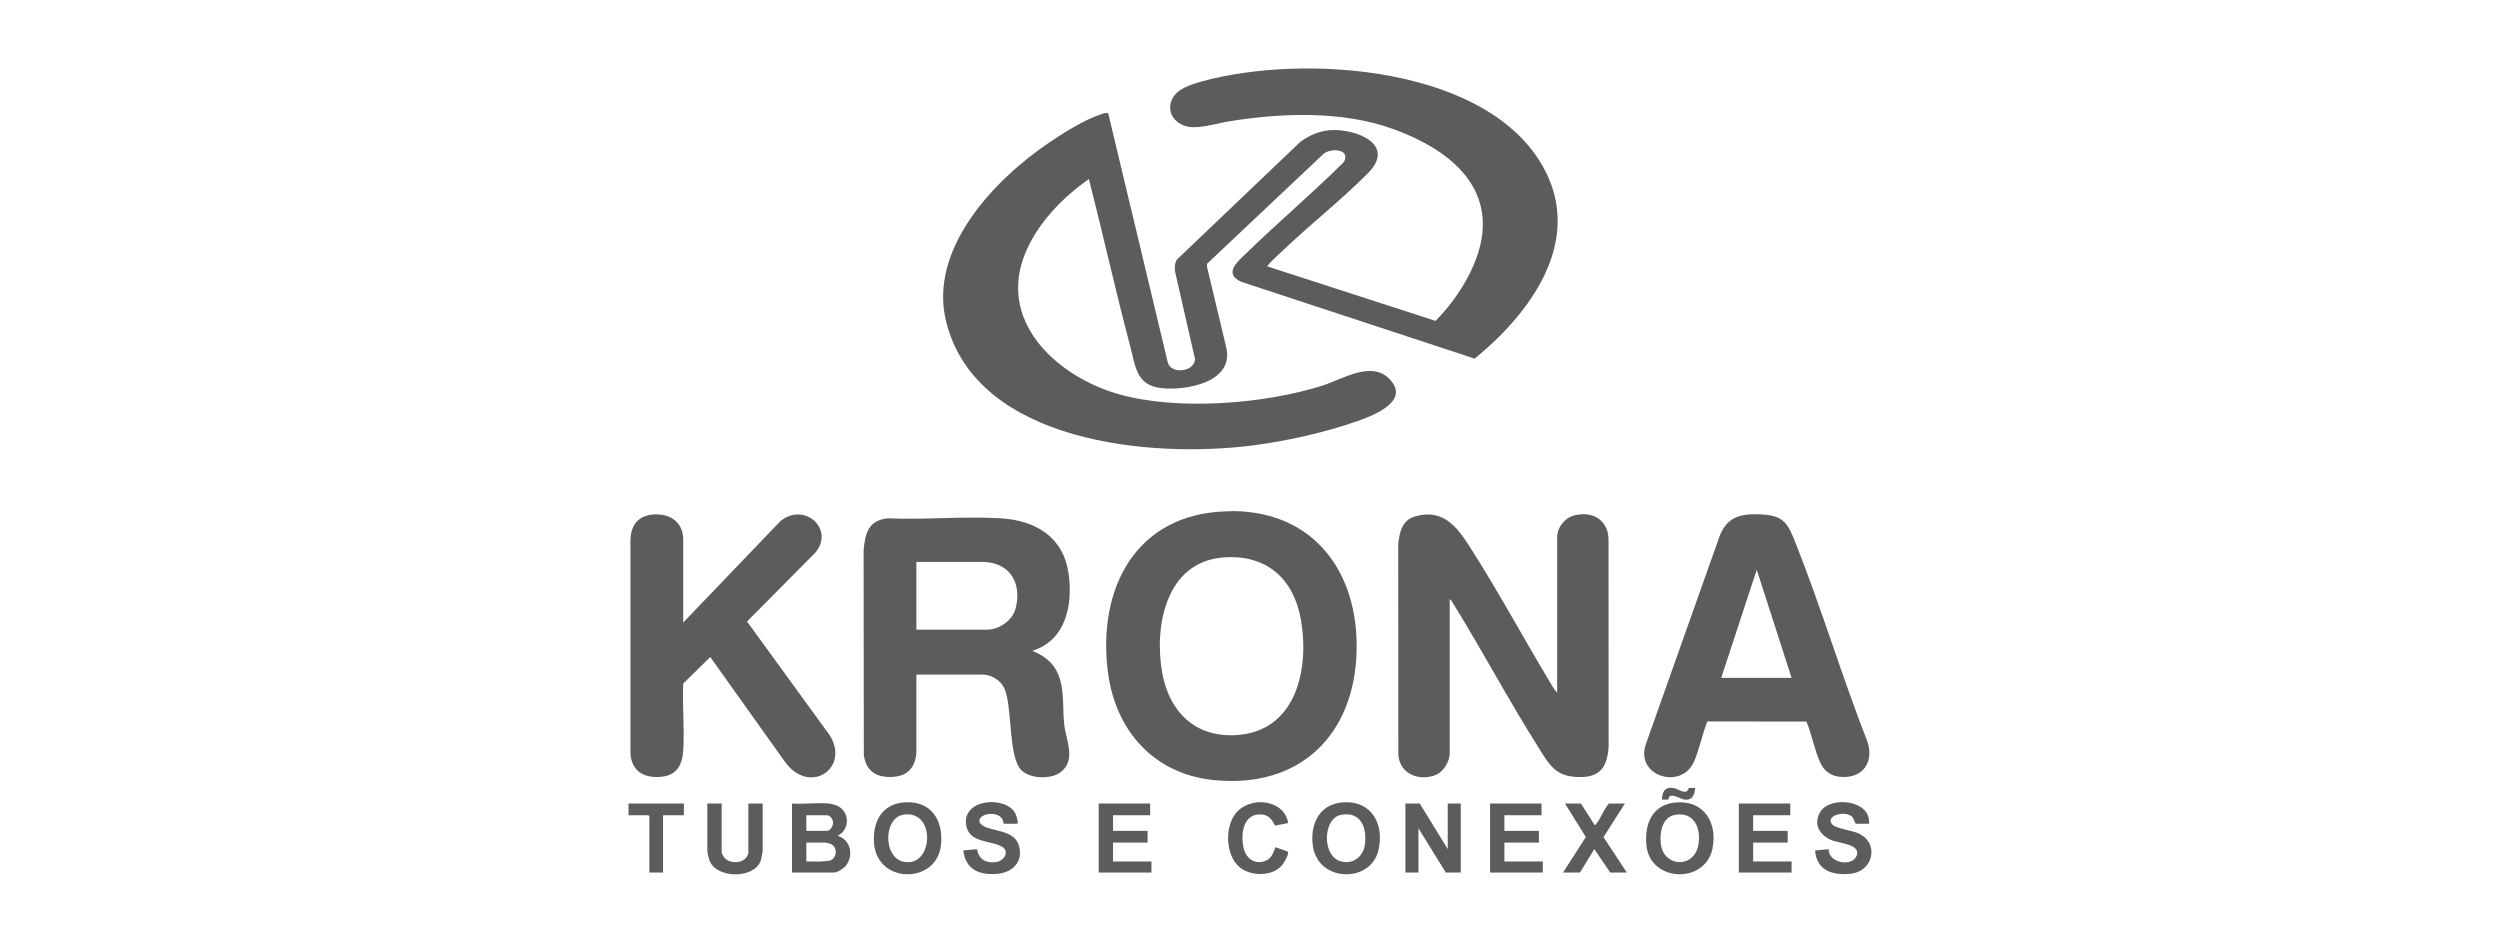 <svg xmlns="http://www.w3.org/2000/svg" id="Camada_1" data-name="Camada 1" viewBox="0 0 1463.07 551.76"><defs><style> .cls-1 { fill: #5c5c5c; } </style></defs><path class="cls-1" d="M637.27,104.77c-16.07,11.24-31.77,27.55-38.39,46.4-13.8,39.29,21.57,69.86,55.93,79.55s84.41,5.82,118.9-4.96c12.41-3.88,30.61-16.27,41.16-1.9,8.82,12.01-12.73,19.87-20.76,22.68-18.81,6.58-40.49,11.43-60.28,14.04-59.53,7.84-162.18-1.16-180.07-72.11-10.71-42.49,27.89-83.14,60.14-104.97,8.4-5.68,20.49-13.29,30.03-16.46,1.01-.34,4.15-1.67,4.69-.49l34.78,145.48c1.94,7.45,15.87,5.49,15.95-1.93l-11.74-51.44c-.17-2.42-.17-4.66,1.17-6.77l71.58-68.28c4.81-4.05,11.79-7.01,18.09-7.44,14.86-1.01,38.96,8.24,22.13,25.18-15.67,15.78-34.29,30.37-50.51,45.91-1.91,1.83-6.76,6.13-8,8.01-.25.38-.61.29,0,.76l98.06,31.76c6.87-6.98,13.23-15.34,18-23.94,24.81-44.8-1.23-73.34-43.07-88.43-29.49-10.64-64.59-9.4-95.22-4.5-7,1.12-17.76,4.49-24.36,3.27-7.48-1.38-12.93-8.04-9.76-15.67,2.69-6.49,11.23-9.08,17.4-10.8,58.99-16.48,170.71-9.6,201.75,53.37,20.78,42.15-10.42,83.21-41.85,108.78l-136.67-44.97c-10.17-4.8-2.62-11.24,2.38-16.11,18.84-18.36,39.05-35.39,57.72-53.95,4.48-8.14-8.88-8.55-12.75-3.98l-67.26,63.47-.11,1.6,11.3,47.41c4.83,20.46-23.78,25.5-38.25,23.77s-14.82-12.65-18.08-24.99c-8.53-32.31-15.81-64.96-24.04-97.34Z"></path><path class="cls-1" d="M911.29,405.46v-91.27c0-5.32,4.31-10.9,9.36-12.36,10.49-3.04,20.04,1.72,20.7,13.17l.06,121.92c-.87,13.72-6.41,18.89-20.36,17.66-11.16-.99-14.79-7.81-20.22-16.37-17.93-28.31-33.67-58.12-51.36-86.6l-1.07-1.02v90.51c0,4.4-3.55,10.37-7.62,12.19-9.78,4.37-21.9-.21-22.44-11.86l-.06-123.06c.9-7.48,2.24-14.1,10.39-16.29,15.74-4.23,23.7,5.82,31.32,17.67,15.93,24.75,30.47,51.69,45.65,77.06,1.73,2.89,3.45,6.21,5.64,8.65Z"></path><path class="cls-1" d="M536.29,440.71c-.73,8.35-4.97,13.32-13.51,13.93-9.42.66-16.05-3.05-17.25-12.89l-.12-119.58c.84-10.06,2.84-17.82,14.31-18.84,21.64.97,44.42-1.32,65.92,0,20.49,1.25,36.64,10.87,39.72,32.3,2.63,18.24-1.57,39.2-21.23,45.24,5.71,2.4,10.86,5.68,13.91,11.24,5.39,9.8,3.57,21.21,4.76,31.82,1.05,9.31,7.11,20.71-1.9,27.83-5.62,4.45-17.92,4.14-23.08-.95-7.95-7.86-5.13-35.92-9.9-47.64-1.97-4.83-7.71-8.39-12.95-8.39h-38.68v45.92ZM536.29,368.49h41.35c7.08,0,14.83-5.31,16.68-12.28,3.92-14.7-3.14-27.05-18.97-27.35h-39.06s0,39.63,0,39.63Z"></path><path class="cls-1" d="M717.99,299.24l4.1-.13c47.58.69,72.95,36.46,71.84,81.78-1.21,49.48-33.45,80.73-83.66,75.63-35.05-3.56-57.48-28.98-61.88-63.12-6.3-48.91,16.25-92.8,69.61-94.16ZM715.33,326.3c-33.08,2.93-40,40.33-35.18,67.35,4.04,22.68,19.03,37.9,43.07,36.57,35.12-1.94,43.12-38.1,38.18-67.14-4.18-24.64-20.51-39.05-46.07-36.78Z"></path><path class="cls-1" d="M399.85,364.3l56.98-59.44c13.91-11.21,31.82,4.76,20.39,18.48l-40.03,40.38,46.2,63.57c16.6,20.18-8.34,39.24-23.64,19.07l-44.09-61.85-15.82,15.51c-.61,12.83.85,26.44,0,39.17-.57,8.66-3.84,14.65-13.15,15.43-9.78.82-16.92-3.18-17.73-13.51v-125.79c.66-10.27,6.81-14.9,16.92-14.22,8.26.55,13.96,6.12,13.96,14.62v48.59Z"></path><path class="cls-1" d="M1057.2,422.28l-58.02-.08c-2.99,7.48-4.59,16.19-7.79,23.53-7.21,16.55-34.07,8.9-28.39-9.71l42.51-119.83c4.09-13.15,11.85-15.77,24.88-15.17,13.46.62,15.82,5.06,20.38,16.59,15.24,38.5,27.23,78.41,42.31,116.99,3.67,12.39-3.68,21.34-16.55,19.98-5.3-.56-9.03-3.44-11.23-8.2-3.38-7.3-4.96-16.58-8.11-24.09ZM1048.48,396.69l-20.39-63.27-20.77,63.27h41.16Z"></path><path class="cls-1" d="M485.03,470.24c1.58.15,3.91.79,5.35,1.51,7.04,3.55,6.95,14.07-.2,17.35,7.64,2.38,9.59,11.36,4.89,17.47-1.25,1.63-5.01,4.07-6.98,4.07h-24.58v-40.4c6.92.49,14.72-.66,21.53,0ZM471.88,486.25h12c2.08,0,3.65-2.82,3.65-4.76s-1.6-4.38-3.65-4.38h-12v9.15ZM471.88,504.16c2.59-.11,5.24.15,7.83.02,1.46-.07,3.95-.22,5.3-.42,5.08-.77,5.45-8.46.88-9.98-.45-.15-2.84-.67-3.14-.67h-10.86v11.05Z"></path><polygon class="cls-1" points="830.88 470.24 847.26 496.92 847.26 470.24 854.88 470.24 854.88 510.64 846.12 510.64 830.11 484.72 830.11 510.64 822.49 510.64 822.49 470.24 830.88 470.24"></polygon><path class="cls-1" d="M785.45,469.59c17.33-1.47,25.01,12.89,21.14,28.39-4.72,18.91-34.84,18.33-38.18-2.43-2-12.49,3.3-24.78,17.03-25.95ZM785.04,476.81c-10.8,1.81-11.51,23.51-.96,27.08,7.34,2.48,13.87-2.43,14.74-9.87,1.13-9.67-2.3-19.13-13.78-17.21Z"></path><path class="cls-1" d="M528.97,469.59c15.82-1.35,23.35,10.42,21.69,25.12-2.57,22.76-36.94,22.66-39.1-.71-1.14-12.36,4.04-23.28,17.41-24.42ZM528.56,476.81c-12.55,2.12-11.88,29.45,4.06,27.69,13.8-1.52,14-30.74-4.06-27.69Z"></path><path class="cls-1" d="M980.95,469.6c16.39-1.27,24.24,11.95,21.25,26.97-4.17,20.92-36.5,19.83-38.66-1.78-1.27-12.68,3.43-24.1,17.41-25.18ZM980.55,476.81c-7.83,1.22-9.3,10.3-8.62,16.82,1.45,13.84,19.47,14.98,22.01.76,1.68-9.43-2.21-19.32-13.39-17.58Z"></path><path class="cls-1" d="M587.35,482.06c-.16-3.23-2.56-5.18-5.62-5.62-7.36-1.05-12.99,4.8-3.82,8.01,6.47,2.27,15.84,2.26,18.32,10.26,2.94,9.48-3.7,16.06-12.86,16.71-10.5.74-18.19-2.48-19.65-13.73l7.77-.72.44.32c.91,5.85,5.42,7.99,11.01,7.22,4.79-.66,8.25-6.42,3.16-9.19-6.5-3.54-19.01-1.92-20.68-12.48-2.47-15.64,23.75-17.42,28.94-6.46.35.75,2.08,5.68.8,5.68h-7.81Z"></path><path class="cls-1" d="M1093.83,482.06h-7.81c-.98-1.28-.98-3.04-2.28-4.2-4.32-3.84-16.23-.24-11.27,4.79,2.1,2.13,11.2,3.43,14.6,4.83,12.95,5.33,9.68,22.43-4.15,23.87-10.49,1.09-19.81-1.89-20.69-13.64l7.93-.75c-.19,7.87,13,10.42,16.12,4.42,3.69-7.09-9.52-7.88-13.89-9.51-7.26-2.71-11.6-9.44-7.07-16.79,5.82-9.44,29.74-7.07,28.51,6.97Z"></path><polygon class="cls-1" points="673.1 470.24 673.1 477.1 651.38 477.1 651.38 486.25 671.58 486.25 671.58 493.11 651.38 493.11 651.38 504.16 673.86 504.16 673.86 510.64 642.99 510.64 642.99 470.24 673.1 470.24"></polygon><polygon class="cls-1" points="902.14 470.24 902.14 477.1 880.42 477.1 880.42 486.25 900.62 486.25 900.62 493.11 880.42 493.11 880.42 504.16 902.9 504.16 902.9 510.64 872.03 510.64 872.03 470.24 902.14 470.24"></polygon><polygon class="cls-1" points="1047.72 470.24 1047.72 477.1 1026 477.1 1026 486.25 1046.2 486.25 1046.2 493.11 1026 493.11 1026 504.16 1048.48 504.16 1048.48 510.64 1017.61 510.64 1017.61 470.24 1047.72 470.24"></polygon><path class="cls-1" d="M422.34,470.24v28.77c0,.67,1.53,3.01,2.15,3.56,3.27,2.89,10.03,2.73,12.5-1.1.19-.3.97-1.92.97-2.08v-29.15h8.38v27.25c0,1.18-.71,4.9-1.12,6.12-3.65,10.73-25.47,10.67-29.81.43-.64-1.52-1.46-4.98-1.46-6.55v-27.25h8.38Z"></path><path class="cls-1" d="M925.2,470.24l8.01,12.58c.53.12.63-.33.89-.64,2.72-3.22,4.54-8.68,7.49-11.94h9.34l-12.51,19.69,13.66,20.71h-9.72l-9.33-13.72-8.39,13.72h-9.91l13.35-20.8-12.21-19.6h9.34Z"></path><path class="cls-1" d="M753.9,481.67l-7.76,1.5c-1.45-2.99-3.33-5.92-6.95-6.42-11.6-1.61-13.38,11.13-11.34,19.72,1.45,6.12,6.99,9.95,13.11,7.13,3.55-1.64,4.06-4.57,5.5-7.81l7.27,2.63c.9,1.3-2.64,7.07-3.65,8.2-5.77,6.47-18.37,6.27-24.77.77-8.13-6.99-8.65-23.32-2.1-31.45,8.18-10.15,28.25-8.48,30.68,5.72Z"></path><polygon class="cls-1" points="400.23 470.24 400.23 477.1 388.04 477.1 388.04 510.64 380.03 510.64 380.03 477.67 379.46 477.1 367.84 477.1 367.84 470.24 400.23 470.24"></polygon><path class="cls-1" d="M988.33,461.16l3.75-.06c-.29,3.97-1.59,7.36-6.25,6.83-2.65-.3-9.26-4.96-9.39.01l-3.8.02c.06-4.71,1.8-7.66,6.96-6.77,2.84.49,7.34,4.65,8.72-.03Z"></path></svg>
